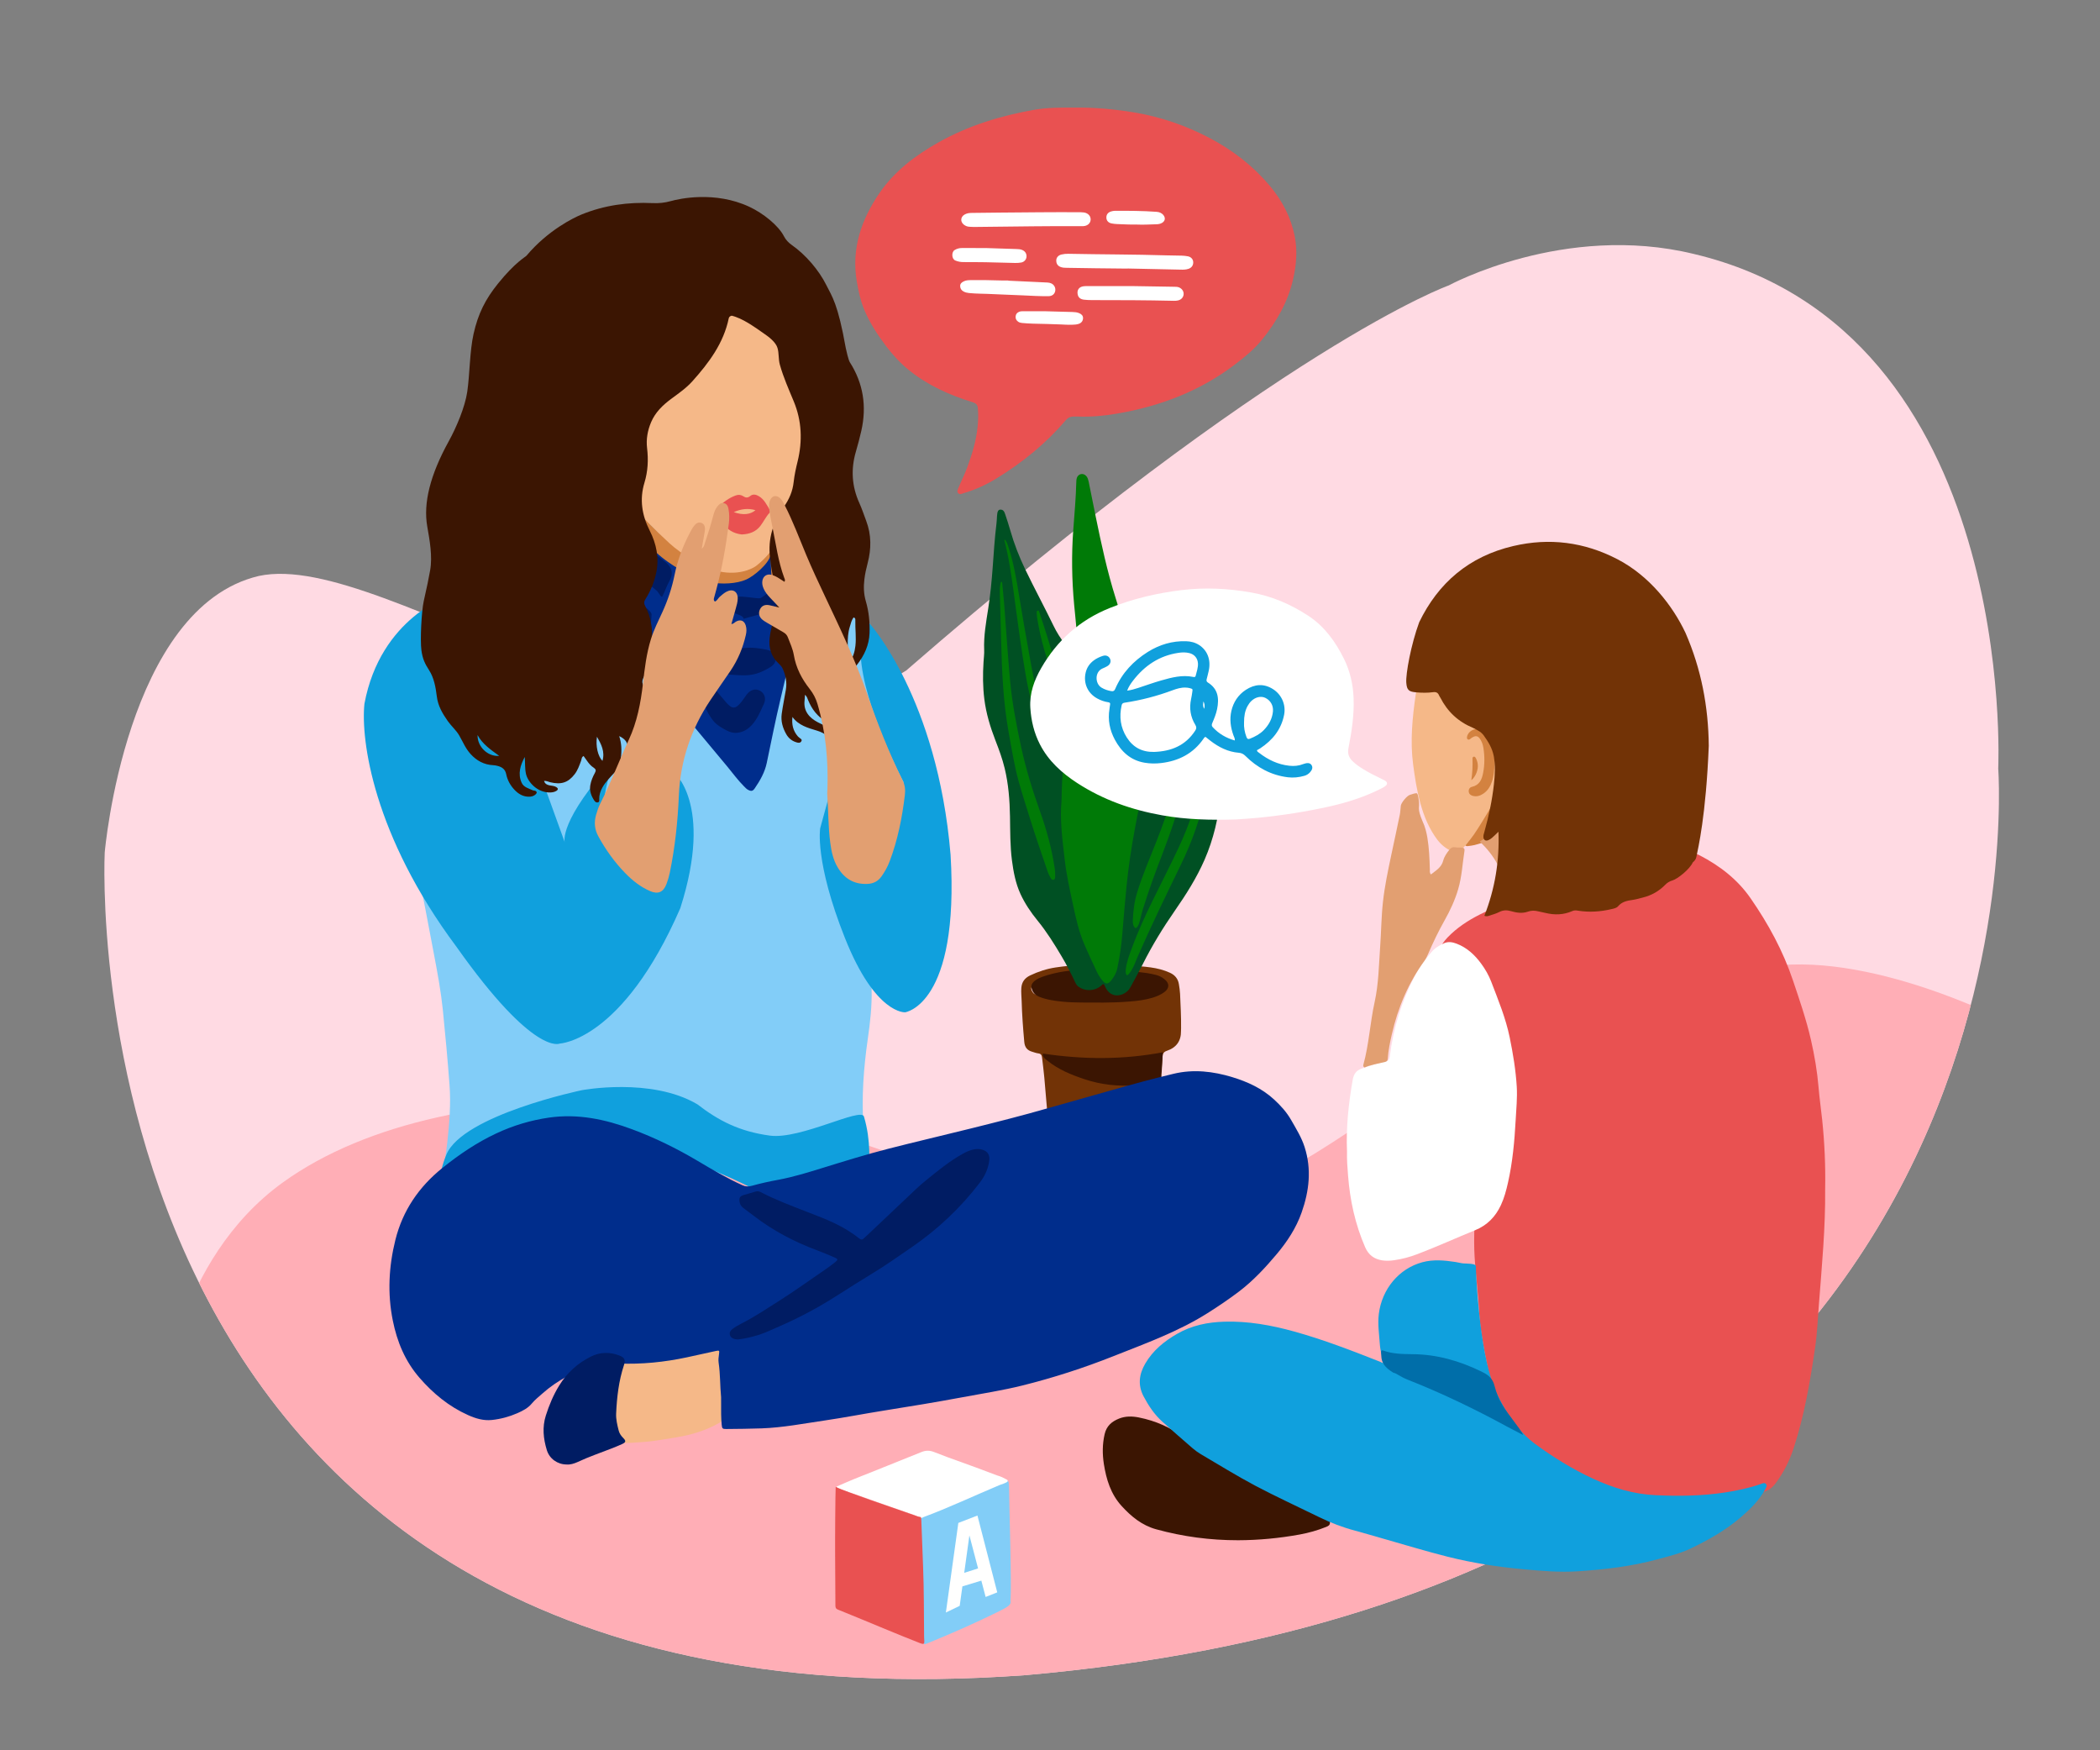 <svg xmlns="http://www.w3.org/2000/svg" xmlns:xlink="http://www.w3.org/1999/xlink" x="0px" y="0px" viewBox="0 0 600 500" style="enable-background:new 0 0 600 500;" xml:space="preserve"><rect x="0" y="0" width="600" height="500" fill="#808080" stroke="none"/><style type="text/css">	.st0{fill:#FFDAE3;}	.st1{clip-path:url(#SVGID_00000103969486290846146470000002603149967707202444_);fill:#FFAEB6;}	.st2{fill:#723306;}	.st3{fill:#3B1502;}	.st4{fill:#005023;}	.st5{fill:#007A07;}	.st6{fill:#82CDF7;}	.st7{fill:#FFFFFF;}	.st8{fill:#E95151;}	.st9{fill:#FFFFFE;}	.st10{fill:#10A0DD;}	.st11{fill:#D38240;}	.st12{fill:#82CDF8;}	.st13{fill:#F5B888;}	.st14{fill:#002D8C;}	.st15{fill:#001C63;}	.st16{fill:#E29F71;}	.st17{fill:#006EA9;}</style><g id="BACKGROUND"></g><g id="OBJECTS">	<g>		<path class="st0" d="M73.92,164.54c37-8,123,66,185,27c107-93,155-110,155-110s33-18,70-9c93,22,87,147,87,147s18,233-278,259   c-276,20-263-235-263-235S35.92,173.54,73.92,164.54z"></path>		<g>			<defs>				<path id="SVGID_1_" d="M73.92,164.54c40.99-13.48,123,66,185,27c107-93,155-110,155-110s33-18,70-9c93,22,87,147,87,147     s18,233-278,259c-276,20-263-235-263-235S32.91,173.05,73.92,164.54z"></path>			</defs>			<clipPath id="SVGID_00000098187153917236655120000007005361803179728285_">				<use xlink:href="#SVGID_1_" style="overflow:visible;"></use>			</clipPath>			<path style="clip-path:url(#SVGID_00000098187153917236655120000007005361803179728285_);fill:#FFAEB6;" d="M179.92,314.54    c76.26,2.38,103,39,156,31s79-67,176-70c31.56-0.98,69,20,69,20s-41,181-274,192c-186,6-260.51-86.48-260.51-86.48    s3.5-41,34.43-63.29C104.94,320.41,141.28,313.33,179.92,314.54z"></path>		</g>	</g>	<g>		<g>			<g>				<path class="st2" d="M316.95,275.56c3.66,0.24,7.76,0.24,11.82,0.8c1.88,0.26,3.74,0.72,5.49,1.52c1.42,0.65,2.31,1.7,2.56,3.24     c0.15,0.92,0.3,1.84,0.34,2.77c0.14,3.25,0.33,6.5,0.29,9.76c0,0.28-0.02,0.56-0.02,0.84c0.05,2.87-1.32,4.77-4.01,5.68     c-0.88,0.29-1.2,0.75-1.28,1.68c-0.29,3.66-0.46,7.33-0.52,11c-0.04,1.95-0.14,3.9-0.53,5.83c-0.1,0.5-0.27,0.98-0.43,1.47     c-0.32,0.98-1.04,1.47-2.02,1.72c-4.32,1.11-8.62,2.29-12.95,3.35c-3.4,0.83-6.67,1.99-9.93,3.24c-0.48,0.18-0.92,0.43-1.36,0.7     c-0.47,0.29-0.95,0.59-1.47,0.8c-1.31,0.53-2.05,0.16-2.36-1.23c-0.54-2.36-0.78-4.77-1.01-7.18     c-0.43-4.58-0.77-9.17-1.19-13.76c-0.17-1.9-0.43-3.79-0.64-5.68c-0.07-0.68-0.31-1.1-1.08-1.19c-0.59-0.07-1.17-0.3-1.75-0.47     c-1.4-0.4-2.11-1.26-2.25-2.79c-0.35-3.89-0.65-7.78-0.75-11.69c-0.03-1.25-0.19-2.5-0.09-3.76c0.13-1.72,1-2.83,2.51-3.56     c2.32-1.11,4.75-1.9,7.29-2.28C306.57,275.63,311.54,275.45,316.95,275.56z M311.33,285.72c4.97-0.01,9.94-0.04,14.85-0.96     c1.46-0.27,2.93-0.52,4.31-1.11c0.47-0.2,0.93-0.41,1.32-0.76c1.23-1.14,1.15-2.27-0.25-3.18c-0.63-0.41-1.34-0.63-2.05-0.84     c-1.76-0.49-3.55-0.65-5.37-0.71c-7.25-0.24-14.49-0.34-21.69,0.75c-2.5,0.38-4.9,1.02-7.06,2.42     c-0.85,0.55-1.04,1.14-0.26,2.22c0.26,0.36,0.66,0.49,1.05,0.65c1.43,0.59,2.92,0.93,4.44,1.13     C304.18,285.8,307.76,285.72,311.33,285.72z"></path>				<g>					<path class="st3" d="M315.21,286.41c-4.58-0.05-8.11,0.09-11.63-0.27c-2.27-0.23-4.52-0.53-6.65-1.39      c-0.9-0.36-1.6-0.92-1.99-1.83c-0.46-1.09-0.32-1.84,0.57-2.62c0.82-0.71,1.82-1.1,2.84-1.44c2.92-0.97,5.93-1.52,9.01-1.69      c6.84-0.38,13.65-0.13,20.44,0.82c0.87,0.12,1.73,0.34,2.59,0.55c0.87,0.21,1.64,0.66,2.34,1.21c1.46,1.16,1.43,2.56-0.08,3.68      c-1.02,0.75-2.18,1.23-3.39,1.6c-2.1,0.63-4.28,0.89-6.45,1.07C319.93,286.33,317.05,286.41,315.21,286.41z"></path>					<path class="st3" d="M297.93,300.97c11.49,1.71,22.83,1.81,34.3-0.37c-0.1,1.82-0.2,3.62-0.31,5.41      c-0.03,0.42-0.18,0.84-0.14,1.24c0.11,1.07-0.52,1.48-1.38,1.77c-1.91,0.65-3.89,0.88-5.88,1.02      c-5.01,0.35-9.94-0.16-14.7-1.76c-3.74-1.25-7.41-2.73-10.53-5.26C298.65,302.52,297.89,302.08,297.93,300.97z"></path>				</g>			</g>			<g>				<path class="st4" d="M320.4,240.64c0.33-0.69,0.69-1.37,1-2.08c1.41-3.28,2.81-6.56,4.19-9.85c2.45-5.82,4.49-11.77,6.02-17.9     c1.26-5.04,2.52-10.09,3.72-15.14c0.81-3.4,1.2-6.86,1.02-10.36c-0.01-0.18-0.02-0.35-0.01-0.53c0.01-0.27,0.01-0.58,0.25-0.72     c0.34-0.19,0.57,0.13,0.78,0.32c0.29,0.27,0.56,0.56,0.81,0.87c2.35,3.01,4.19,6.3,5.45,9.92c2.18,6.26,3.82,12.65,4.68,19.23     c0.55,4.24,0.87,8.51,0.45,12.79c-0.61,6.36-2.03,12.5-4.59,18.39c-2.27,5.21-5.29,9.95-8.51,14.59     c-3.4,4.89-6.5,9.96-9.17,15.29c-1.11,2.21-2.32,4.36-3.49,6.53c-0.52,0.97-1.31,1.65-2.33,2.06c-1.85,0.74-3.66,0.1-4.64-1.64     c-0.23-0.42-0.43-0.85-0.62-1.24c-0.41-0.11-0.53,0.18-0.72,0.35c-1.85,1.66-4.73,1.76-6.68,0.24     c-0.32-0.25-0.53-0.56-0.71-0.93c-1.22-2.59-2.5-5.15-3.97-7.61c-2.09-3.53-4.25-7-6.85-10.19c-1.93-2.36-3.64-4.88-4.92-7.66     c-1.39-3.04-2-6.29-2.43-9.57c-0.54-4.16-0.49-8.35-0.56-12.54c-0.08-4.63-0.43-9.25-1.52-13.77c-0.66-2.74-1.64-5.4-2.66-8.02     c-1.47-3.79-2.64-7.67-3.15-11.71c-0.45-3.55-0.46-7.12-0.23-10.69c0.07-1.14,0.23-2.29,0.18-3.43c-0.16-4,0.55-7.9,1.16-11.82     c0.61-3.88,0.98-7.78,1.27-11.69c0.31-4.17,0.56-8.35,1.08-12.51c0.09-0.74,0.11-1.49,0.16-2.24c0.07-1.23,0.34-1.79,0.95-1.8     c0.98-0.02,1.2,0.79,1.44,1.49c0.5,1.46,0.96,2.93,1.39,4.41c1.09,3.82,2.52,7.51,4.24,11.09c2.63,5.48,5.53,10.83,8.18,16.3     c1.74,3.6,4.33,6.63,6.84,9.7c3.36,4.12,6.28,8.51,8,13.6c0.2,0.58,0.43,1.16,0.57,1.76c0.68,2.96,1.93,5.77,2.51,8.75     c0.6,3.05,0.55,6.14,0.4,9.22c-0.25,5.47,0.13,10.93,0.55,16.38c0.06,0.77,0.13,1.54,0.2,2.31     C320.24,240.6,320.32,240.62,320.4,240.64z"></path>				<g>					<path class="st5" d="M303.29,228.81c0.1-8.35,0.9-16.18,2.31-23.96c0.81-4.46,1.41-8.97,1.74-13.5c0.16-2.2,0.32-4.39,0.37-6.6      c0.09-4.02-0.44-8-0.81-11.99c-0.66-7.08-0.78-14.16-0.26-21.26c0.34-4.66,0.77-9.31,0.88-13.98c0.01-0.35,0.04-0.72,0.16-1.04      c0.47-1.24,1.93-1.45,2.75-0.41c0.37,0.46,0.51,1.02,0.63,1.58c0.67,3.33,1.33,6.65,2.01,9.98c1.6,7.81,3.28,15.6,5.68,23.22      c2,6.34,3.93,12.71,5.81,19.09c1.67,5.67,2.88,11.44,3.24,17.37c0.2,3.35,0.07,6.7-0.27,10.03c-0.65,6.36-2,12.61-3.18,18.88      c-1.06,5.63-1.93,11.29-2.49,17c-0.43,4.43-0.82,8.86-1.17,13.29c-0.27,3.42-0.76,6.83-1.48,10.2      c-0.29,1.35-0.98,2.45-1.82,3.48c-0.85,1.03-1.49,1-2.37-0.04c-0.68-0.81-1.26-1.71-1.7-2.67c-1.23-2.63-2.47-5.26-3.6-7.93      c-1.47-3.46-2.3-7.13-3.08-10.79c-0.95-4.44-1.96-8.86-2.46-13.39C303.51,239.71,302.8,234.07,303.29,228.81z"></path>					<path class="st5" d="M286.31,166.26c0.21,2.19,0.45,4.37,0.62,6.57c0.55,7.12,1,14.24,1.64,21.35      c0.59,6.5,1.82,12.91,3.2,19.29c1.36,6.25,3.25,12.35,5.4,18.37c1.9,5.32,3.38,10.76,4.2,16.36c0.08,0.56,0.12,1.14,0.11,1.71      c-0.01,0.51,0.09,1.27-0.45,1.41c-0.65,0.16-0.85-0.62-1.14-1.09c-0.23-0.37-0.4-0.79-0.54-1.2      c-1.73-5.09-3.51-10.16-5.1-15.29c-1.08-3.49-2.22-6.97-3.19-10.49c-1.28-4.64-2.03-9.38-2.88-14.1      c-1.56-8.67-1.92-17.42-2.14-26.19c-0.11-4.58-0.26-9.16-0.38-13.75c-0.03-1,0.06-1.99,0.31-2.95      C286.11,166.24,286.21,166.25,286.31,166.26z"></path>					<path class="st5" d="M338.53,191.14c0.5,0.7,0.47,1.38,0.59,2.01c0.96,4.98,1.58,10,1.49,15.09c-0.09,5.36-1,10.6-2.2,15.8      c-1.54,6.66-3.69,13.13-6.14,19.5c-2.09,5.42-4.1,10.87-5.8,16.43c-0.27,0.88-0.47,1.79-0.7,2.68      c-0.18,0.73-0.36,1.46-0.8,2.09c-0.36,0.52-0.67,0.49-0.99-0.07c-0.29-0.52-0.33-1.09-0.32-1.67c0.09-2.69,0.42-5.35,1.21-7.94      c1.52-4.98,3.57-9.75,5.49-14.58c3.41-8.57,6.09-17.36,7.78-26.44c0.87-4.66,1.02-9.36,0.77-14.08      c-0.13-2.55-0.26-5.1-0.38-7.65C338.51,191.97,338.53,191.63,338.53,191.14z"></path>					<path class="st5" d="M321.96,278.65c-0.48-0.73-0.34-1.47-0.24-2.19c0.27-1.93,0.98-3.74,1.65-5.56      c1.75-4.81,3.89-9.44,6.15-14.03c2.39-4.86,4.86-9.69,7.17-14.59c2.98-6.32,5.2-12.91,6.48-19.79      c0.44-2.35,0.42-4.74,0.45-7.12c0.01-0.65-0.02-1.31,0.36-1.97c0.48,0.32,0.43,0.81,0.51,1.2c0.77,3.85,0.74,7.71,0.01,11.56      c-1.4,7.32-3.9,14.27-7.15,20.95c-4.23,8.67-8.43,17.35-12.31,26.19c-0.58,1.33-1.02,2.73-1.81,3.96      C322.88,277.77,322.6,278.32,321.96,278.65z"></path>					<path class="st5" d="M287.2,154.21c0.52,0.71,0.76,1.55,1.03,2.38c1.38,4.34,2.17,8.81,2.89,13.29      c0.95,5.87,1.99,11.72,3.04,17.58c0.7,3.86,1.4,7.71,2.41,11.5c1.3,4.91,3.16,9.62,4.88,14.38c0.54,1.49,1.28,2.9,1.68,4.44      c0.14,0.55,0.34,1.09,0.12,1.73c-1.05-0.28-1.54-1.13-2.03-1.94c-1-1.66-1.8-3.43-2.55-5.22c-2.69-6.36-4.51-12.96-5.66-19.77      c-1.08-6.39-1.98-12.8-2.83-19.22c-0.7-5.24-1.34-10.49-2.43-15.66c-0.24-1.15-0.53-2.29-0.8-3.43      C287.02,154.25,287.11,154.23,287.2,154.21z"></path>					<path class="st5" d="M303.15,197.08c-0.41-0.03-0.53-0.4-0.71-0.67c-0.47-0.69-0.84-1.44-1.15-2.22      c-2.27-5.74-4.02-11.63-4.97-17.74c-0.07-0.48-0.1-0.96-0.12-1.44c-0.01-0.26,0.01-0.57,0.36-0.6      c0.26-0.02,0.32,0.25,0.39,0.46c0.71,2.17,1.44,4.34,2.12,6.52c1.16,3.74,2.28,7.48,3.41,11.23c0.39,1.3,0.79,2.61,0.85,3.99      C303.32,196.77,303.34,196.95,303.15,197.08z"></path>				</g>			</g>		</g>		<g>			<g>				<g>					<path class="st6" d="M288.72,457.32c0.28,1.03-0.66,1.68-3.2,2.94c-6.96,3.44-13.21,6.17-19.96,8.95      c-2.39,0.99-1.43,0.47-1.57-2.2c-0.54-10.1-0.77-20.2-0.7-30.32c0.01-1.28-0.6-2.23-0.09-3.34c0.51-1.11,2.86-1.81,3.97-2.28      c6.13-2.6,11.66-4.8,17.86-7.24c2.91-1.14,3.24-1.73,3.27,1.34C288.36,431.2,289.07,452.2,288.72,457.32z"></path>					<path class="st7" d="M287.73,422.71c0.25,0.13,0.27,0.49,0.02,0.64c-0.7,0.42-1.42,0.61-2.1,0.86      c-6.82,2.86-15.14,6.73-21.62,9.11c-2.11,0.99-0.52,0.26-2.76-0.52c-5.66-1.98-11.33-3.94-16.97-5.96      c-1.49-0.53-2.99-1.01-4.48-1.53c-0.29-0.1-0.62-0.16-0.83-0.63c1.75-0.75,3.47-1.53,5.23-2.24      c6.32-2.54,12.67-5.04,18.98-7.61c1.3-0.53,2.4-0.54,3.73-0.01c5.93,2.34,7.94,2.84,17.93,6.65      C286.2,421.86,286.55,422.11,287.73,422.71z"></path>					<path class="st8" d="M238.77,424.77c2.96,1.42,15.92,5.81,23.18,8.34c1.3,0.45,1.23-0.15,1.29,1.31      c0.18,4.37,0.33,8.74,0.5,13.11c0.27,6.69,0.22,13.38,0.29,20.08c0.02,1.65,0.43,2.4-1.17,1.78c-3.05-1.17-6.95-2.8-9.97-4.03      c-4.29-1.75-8.55-3.58-12.85-5.29c-0.96-0.38-1.34-0.46-1.35-1.42c-0.02-4.58-0.03-9.61-0.08-14.2      C238.57,439.66,238.67,426.51,238.77,424.77z"></path>				</g>				<path class="st9" d="M284.93,454.89l-5.66-21.95l-5.46,2.11l-3.56,25.59l3.95-1.9l0.77-5.56l5.4-1.64l0.01-0.01l1.23,4.67     L284.93,454.89z M275.49,449.31l1.48-10.7l2.48,9.44L275.49,449.31z"></path>			</g>			<g>				<g>					<path class="st8" d="M308.04,30.74c4.25-0.05,10.24,0.4,16.15,1.4c7.52,1.28,14.53,3.7,21.12,7.13      c6.87,3.58,12.69,8.12,17.42,13.73c3.66,4.33,6.11,9.11,7.18,14.45c0.84,4.17,0.47,8.26-0.46,12.36      c-1.45,6.36-4.65,12.03-8.92,17.29c-2.2,2.71-4.98,4.97-7.84,7.14c-9.69,7.34-20.98,11.78-33.49,13.91      c-3.67,0.63-7.39,0.98-11.15,0.85c-0.34-0.01-0.69,0.01-1.03-0.01c-1.06-0.05-1.82,0.26-2.5,1.05      c-5.57,6.52-12.27,12.04-19.91,16.7c-2.87,1.75-5.95,3.17-9.27,4.14c-0.49,0.14-1.06,0.51-1.55,0.03      c-0.42-0.42-0.21-0.93-0.02-1.39c0.83-2.01,1.83-3.96,2.58-5.99c1.39-3.79,2.57-7.61,2.96-11.59c0.18-1.79,0.25-3.58,0.07-5.38      c-0.08-0.85-0.43-1.33-1.5-1.66c-6.69-2.05-12.88-4.89-18.13-9.12c-2.5-2.01-4.61-4.32-6.49-6.78      c-2.46-3.24-4.67-6.61-6.23-10.28c-1.17-2.75-1.79-5.61-2.26-8.49c-1.48-9.06,1.18-17.29,6.51-25.08      c4.22-6.16,10.16-10.72,16.95-14.53c8.39-4.7,17.64-7.57,27.37-9.27C299.12,30.75,302.69,30.69,308.04,30.74z"></path>					<g>						<path class="st7" d="M321.23,76.72c-5.46-0.02-10.92-0.14-16.38-0.21c-0.57-0.01-1.15-0.01-1.7-0.2       c-0.92-0.3-1.38-0.97-1.36-1.94c0.02-0.79,0.58-1.45,1.47-1.66c0.64-0.15,1.3-0.23,1.97-0.21c9.38,0.19,18.76,0.16,28.14,0.45       c1.42,0.04,2.84,0.04,4.25,0.08c0.6,0.02,1.21,0.07,1.79,0.19c0.92,0.19,1.46,0.83,1.51,1.64c0.05,0.91-0.45,1.64-1.36,1.94       c-0.7,0.23-1.42,0.25-2.15,0.23c-4.98-0.11-9.95-0.21-14.93-0.32C322.08,76.71,321.65,76.72,321.23,76.72z"></path>						<path class="st7" d="M295.17,64.65c-6.69,0.07-11.54,0.13-16.39,0.18c-0.6,0.01-1.21-0.01-1.81-0.05       c-0.62-0.03-1.17-0.26-1.64-0.65c-0.99-0.83-0.89-2.14,0.21-2.81c0.63-0.39,1.34-0.49,2.08-0.5c2.68-0.02,5.36-0.06,8.05-0.09       c7.51-0.06,15.01-0.15,22.52-0.11c0.51,0,1.03,0.01,1.53,0.08c1.19,0.18,1.96,1.05,1.89,2.09c-0.08,1.02-0.89,1.74-2.08,1.81       c-0.33,0.02-0.66,0.01-0.99,0.01C303.46,64.6,298.4,64.6,295.17,64.65z"></path>						<path class="st7" d="M323.18,81.72c3.97,0.06,8.19,0.13,12.41,0.2c0.42,0.01,0.84,0.01,1.25,0.17       c0.86,0.33,1.41,1.14,1.34,1.98c-0.07,0.88-0.69,1.56-1.62,1.76c-0.39,0.09-0.77,0.11-1.17,0.1       c-7.78-0.18-15.56-0.2-23.34-0.2c-0.78,0-1.57-0.03-2.35-0.12c-1.04-0.13-1.6-0.63-1.78-1.47c-0.28-1.28,0.37-2.21,1.71-2.37       c0.42-0.05,0.84-0.04,1.26-0.04C314.91,81.72,318.92,81.72,323.18,81.72z"></path>						<path class="st7" d="M288.07,80.18c3.73,0.18,7.47,0.36,11.2,0.53c0.37,0.02,0.72,0.09,1.05,0.23       c0.89,0.38,1.36,1.31,1.16,2.24c-0.19,0.87-0.89,1.42-1.89,1.43c-2.44,0.03-4.88-0.11-7.32-0.23       c-2.86-0.15-5.72-0.2-8.58-0.36c-2.29-0.13-4.58-0.08-6.86-0.31c-0.55-0.06-1.06-0.18-1.55-0.45       c-0.64-0.35-0.95-0.88-0.95-1.58c0-0.69,0.49-1.04,1.04-1.31c0.63-0.31,1.33-0.34,2.03-0.35c2.86-0.02,5.73-0.01,8.59,0.1       c0.69,0.03,1.39,0,2.08,0C288.07,80.14,288.07,80.16,288.07,80.18z"></path>						<path class="st7" d="M281.69,70.86c3.52,0.11,6.11,0.19,8.7,0.28c0.57,0.02,1.14,0.04,1.68,0.27       c0.85,0.37,1.28,1.06,1.22,1.95c-0.05,0.71-0.59,1.47-1.51,1.63c-0.57,0.1-1.13,0.14-1.7,0.13c-2.8-0.07-5.6-0.16-8.4-0.21       c-2.14-0.04-4.28-0.03-6.42-0.04c-0.79,0-1.54-0.14-2.28-0.44c-1.14-0.45-1.13-2.44-0.26-2.98c0.66-0.41,1.35-0.6,2.13-0.6       C277.44,70.87,280.03,70.86,281.69,70.86z"></path>						<path class="st7" d="M298.53,88.91c3.24,0.09,5.59,0.15,7.93,0.22c0.63,0.02,1.27,0.07,1.85,0.32       c0.64,0.27,1.14,0.67,1.13,1.43c-0.01,0.77-0.45,1.38-1.24,1.64c-0.63,0.21-1.3,0.23-1.96,0.25       c-1.08,0.04-2.17-0.05-3.25-0.09c-2.59-0.1-5.18-0.17-7.77-0.22c-1.09-0.02-2.16-0.1-3.24-0.2c-0.4-0.04-0.77-0.14-1.09-0.37       c-0.56-0.4-0.8-0.94-0.7-1.6c0.09-0.64,0.48-1.04,1.11-1.26c0.35-0.12,0.71-0.12,1.07-0.12       C294.72,88.91,297.07,88.91,298.53,88.91z"></path>						<path class="st7" d="M324.89,64.15c-2,0.03-3.83-0.07-5.66-0.14c-0.54-0.02-1.08-0.07-1.61-0.18       c-0.94-0.18-1.47-0.78-1.51-1.6c-0.04-0.9,0.42-1.55,1.36-1.83c0.34-0.1,0.71-0.18,1.06-0.18c3.97-0.01,7.95,0,11.92,0.29       c0.82,0.06,1.52,0.35,2.01,1.01c0.59,0.79,0.41,1.66-0.47,2.16c-0.45,0.26-0.95,0.36-1.47,0.38       C328.59,64.11,326.66,64.24,324.89,64.15z"></path>					</g>				</g>				<g>					<path class="st7" d="M353.14,234.09c-7.24,0.22-14.14,0.05-20.99-1.16c-8.74-1.55-16.96-4.41-24.43-9.28      c-4.37-2.85-8.17-6.28-10.6-11.01c-1.68-3.27-2.51-6.78-2.74-10.43c-0.26-4.14,1.1-7.88,3.12-11.39      c4.55-7.91,11.01-13.68,19.52-17.11c6.63-2.67,13.52-4.28,20.61-5.14c6.64-0.81,13.22-0.48,19.82,0.68      c5.98,1.05,11.37,3.39,16.38,6.68c4.63,3.04,7.76,7.42,10.18,12.31c1.72,3.49,2.57,7.21,2.73,11.13      c0.2,4.87-0.54,9.63-1.47,14.37c-0.29,1.48,0.1,2.65,1.13,3.66c0.97,0.95,2.08,1.71,3.23,2.41c1.67,1.02,3.42,1.87,5.17,2.73      c0.33,0.16,0.68,0.3,0.99,0.51c0.64,0.44,0.69,0.98,0.06,1.47c-0.47,0.37-1.02,0.65-1.56,0.91c-4.51,2.24-9.27,3.78-14.18,4.89      c-6.8,1.53-13.68,2.61-20.61,3.29C357.27,233.84,355.05,233.95,353.14,234.09z"></path>					<g>						<path class="st10" d="M352.8,211.53c0.07-0.62-0.24-1.03-0.39-1.47c-0.81-2.27-1.14-4.59-0.59-6.97       c0.59-2.53,1.94-4.58,4.11-6.01c2.54-1.66,5.17-1.89,7.81-0.2c2.43,1.55,3.71,4.42,3.15,7.31c-0.82,4.22-3.32,7.27-6.83,9.59       c-0.3,0.2-0.63,0.36-0.94,0.54c0.04,0.42,0.37,0.54,0.61,0.73c2.56,2,5.4,3.35,8.65,3.7c1.36,0.15,2.69,0.03,3.97-0.48       c0.11-0.05,0.23-0.07,0.35-0.11c1.02-0.33,1.68-0.18,2.06,0.46c0.35,0.6,0.2,1.25-0.46,1.99c-0.45,0.5-0.99,0.84-1.64,1.02       c-1.55,0.44-3.12,0.6-4.72,0.41c-4.76-0.59-8.75-2.75-12.11-6.1c-0.56-0.56-1.11-0.83-1.9-0.9c-3.07-0.25-5.7-1.58-8.1-3.43       c-0.48-0.37-0.95-0.76-1.4-1.11c-0.33,0.1-0.43,0.33-0.57,0.53c-2.93,4.24-7.09,6.36-12.11,6.95       c-1.59,0.19-3.17,0.17-4.75-0.1c-3.99-0.69-6.62-3.13-8.47-6.57c-1.47-2.74-2.05-5.65-1.54-8.75c0.07-0.4,0.07-0.82,0.17-1.21       c0.12-0.48-0.06-0.67-0.52-0.74c-1.1-0.16-2.14-0.53-3.11-1.06c-2.78-1.5-4.06-4.39-3.33-7.45c0.35-1.45,1.16-2.6,2.35-3.47       c0.76-0.56,1.62-0.96,2.51-1.25c0.93-0.31,1.71,0.02,2.08,0.79c0.38,0.8,0.08,1.65-0.81,2.16c-0.42,0.24-0.87,0.44-1.32,0.63       c-2.29,0.99-2.15,4.34-0.32,5.46c0.89,0.54,1.84,0.85,2.85,1.02c0.6,0.1,0.87-0.12,1.1-0.66c1.95-4.54,5.2-7.97,9.33-10.56       c3.32-2.07,6.96-3.17,10.92-3.04c1.33,0.04,2.58,0.35,3.71,1.08c2.38,1.53,3.41,4.23,2.77,7.28c-0.18,0.84-0.4,1.66-0.61,2.49       c-0.1,0.39-0.05,0.7,0.34,0.94c2.95,1.82,3.26,4.55,2.64,7.61c-0.28,1.37-0.81,2.65-1.35,3.92c-0.19,0.45-0.28,0.81,0.09,1.22       C348.2,209.58,350.29,210.82,352.8,211.53z M329.74,214.8c4.87-0.16,8.97-1.81,11.74-6.07c0.39-0.59,0.42-1.02,0.05-1.64       c-1.4-2.29-1.79-4.77-1.22-7.4c0.15-0.68,0.25-1.36,0.35-2.04c0.13-0.84,0.11-0.83-0.72-1.07c-0.4-0.12-0.8-0.14-1.21-0.16       c-1.29-0.05-2.5,0.32-3.69,0.76c-4.44,1.65-9,2.85-13.69,3.55c-0.52,0.08-0.78,0.25-0.89,0.78c-0.71,3.25-0.34,6.28,1.47,9.15       C323.77,213.55,326.36,214.87,329.74,214.8z M322.04,197.3c1.22-0.17,2.19-0.46,3.16-0.78c2.21-0.72,4.39-1.52,6.62-2.15       c2.98-0.85,5.98-1.64,9.13-0.99c0.3,0.06,0.58,0.06,0.67-0.32c0.28-1.18,0.73-2.34,0.65-3.59c-0.09-1.43-1-2.53-2.4-2.89       c-1.04-0.27-2.1-0.25-3.15-0.09c-5.46,0.8-9.68,3.64-12.99,7.94C323.08,195.27,322.49,196.13,322.04,197.3z M355.44,206.35       c-0.08,1.4,0.17,2.83,0.7,4.22c0.21,0.55,0.5,0.65,1.02,0.44c1.44-0.59,2.82-1.31,3.91-2.43c1.45-1.49,2.44-3.25,2.63-5.37       c0.15-1.69-0.71-3.16-2.22-3.87c-1.2-0.56-2.74-0.22-3.92,0.88c-0.45,0.42-0.8,0.92-1.1,1.45       C355.67,203.1,355.44,204.66,355.44,206.35z M343.83,200.38c-0.08,0.66-0.22,1.32,0.22,2.11       C344.29,201.61,344.17,200.98,343.83,200.38z"></path>					</g>				</g>			</g>		</g>		<g>			<g>				<g>					<path class="st11" d="M222.58,181.22c-2,2.17-8.5,4.33-9.67,4.17c-26.29,0.58-36.54-7.17-38-15.46      c-1.54-8.79,0.39-33.05,0.5-32.62c0.33,1.33,3.1,3.29,7,8.88c20.38,24.12,36.67,11.71,36.83,11.54      c0.36-0.37,2.67-5.17,3.83-8.17C223.62,149.77,223.39,180.17,222.58,181.22z"></path>				</g>				<g>					<path class="st12" d="M249.07,281.77c-0.02,0.48-0.05,0.72-0.04,0.95c0.12,4.7-0.41,9.35-1.08,13.99      c-1.2,8.33-1.82,16.69-1.25,25.1c0.13,1.86,0.46,3.68,0.95,5.47c0.29,1.05,0.17,1.36-0.82,1.66      c-7.89,2.39-15.58,5.38-23.54,7.54c-5.48,1.49-10.89,1.26-16.25-0.69c-3.53-1.29-7.04-2.62-10.5-4.07      c-7.44-3.12-14.98-5.92-23.09-6.74c-4.83-0.49-9.62-0.45-14.36,0.93c-7.53,2.18-14.51,5.44-20.75,10.21      c-3.5,2.68-6.38,5.88-8.48,9.77c-0.29,0.54-0.49,1.32-1.27,1.23c-0.84-0.09-0.97-0.92-1.1-1.56      c-0.65-3.31-1.07-6.64-0.84-10.03c0.2-3.07,0.81-6.09,1.14-9.14c0.59-5.48,1.06-10.96,0.64-16.5      c-0.54-7.16-1.18-14.3-1.91-21.43c-0.53-5.15-1.47-10.24-2.43-15.32c-0.82-4.32-1.62-8.63-2.46-12.94      c-1.04-5.36-2.06-10.73-3.18-16.08c-0.61-2.91-1.83-5.66-2.64-8.52c-1.79-6.35-3.4-12.75-4.03-19.32      c-0.68-7.12,0.25-14.12,2.37-20.96c1.15-3.7,2.6-7.25,4.85-10.44c1.9-2.7,4.27-4.94,6.7-7.13c2.59-2.32,5.41-4.31,8.41-6.08      c1.6-0.94,3.13-1.98,4.73-2.92c0.44-0.26,0.57-0.6,0.68-1.04c0.37-1.57,0.9-3.09,1.48-4.59c0.3-0.77,0.7-1.5,1.04-2.26      c0.31-0.71,0.77-0.87,1.52-0.62c1.81,0.59,3.64,1.1,5.46,1.66c4.06,1.25,8.2,2.2,12.29,3.31c6.07,1.66,12.22,2.99,18.36,4.39      c0.38,0.09,0.77,0.21,1.15,0.2c1.72-0.04,2.8,0.87,3.88,2.13c2.92,3.38,6.28,6.32,10.3,8.31c4.68,2.32,9.67,3.33,14.91,2.74      c1.51-0.17,2.95-0.63,4.4-1.07c0.53-0.16,0.95-0.5,1.29-0.93c0.52-0.64,1.07-1.28,1.51-1.97c2.98-4.64,5.16-9.61,6.23-15.05      c0.25-1.29,0.56-2.58,0.96-3.82c0.42-1.3,1.42-2.19,2.53-2.94c0.48-0.32,1.03-0.25,1.56-0.16c1.37,0.23,2.61,0.78,3.76,1.56      c2.06,1.42,3.87,3.12,5.62,4.9c2.78,2.83,5.22,5.94,7.3,9.32c2.38,3.86,4.97,7.59,7.19,11.56c4.65,8.28,8.2,17.04,11.42,25.95      c2.59,7.15,4.07,14.55,5.2,22.04c0.95,6.28,1.77,12.57,1.7,18.93c-0.09,8.34-1.12,16.55-3.72,24.51      c-1.04,3.17-2.33,6.22-4.55,8.78c-0.32,0.37-0.62,0.76-0.97,1.09c-2.14,2-4.61,2.24-7.1,0.69c-1.04-0.65-1.96-1.45-2.8-2.34      C250.73,283.3,249.97,282.63,249.07,281.77z"></path>					<path class="st10" d="M128.57,170.07c0,0-19.85,6.24-24.45,31c-1.06,10.26,2.48,37.49,26.34,69.45      c22.17,31.36,29.48,27.59,29.48,27.59s17.92-0.71,34.43-38.67c9.67-30.18-2.12-39.14-2.12-39.14s-0.47,28.53-6.84,25      c-13.44-3.07-15.86-13.47-9.49-28.74c-16.5,18-14.57,24.03-14.57,24.03l-7.07-19.57L128.57,170.07z"></path>					<path class="st10" d="M127.54,329.83c4.72-11.32,38.67-18.39,38.67-18.39s19.81-3.77,33.01,4.01      c6.13,4.72,12.03,7.78,20.75,8.96c8.72,1.18,26.17-8.25,26.88-5.42c2.12,7.07,1.41,13.68,1.41,13.68l-30.42,8.25      c0,0-34.77-18.55-54.57-16.19c-26.03,3.1-35.74,24.44-35.74,24.44S122.82,341.15,127.54,329.83z"></path>					<path class="st10" d="M237.64,224.57l-3.3,12.03c0,0-1.65,9.43,7.07,31.36s17.21,21.22,17.21,21.22s15.56-2.12,12.97-45.04      c-3.77-44.8-23.19-66.09-23.19-66.09s-2.69,5.24-2.5,9c0.75,14.75,12.25,36.34,12.25,36.34s-0.71,23.58-9.9,24.52      c-9.2,0.94-10.14-12.26-10.14-12.26L237.64,224.57z"></path>					<g>						<path class="st13" d="M206.53,163.43c5.96,0.88,9.38-1.68,9.38-1.68s6.94-4.88,8.12-12.69c3.42-10.75,5.19-16.12,5.87-33       c0.53-13.09-3.92-26.5-3.92-26.5s-3.75-13.75-21.75-13.75c-20.5,2.5-26,15.5-26.75,17.25c-2.25,3.25-3.08,19.33-3.08,19.33       l1.12,26.42c0,0,7,8.38,15.75,16.38C194.53,158.18,201.33,162.66,206.53,163.43z"></path>					</g>					<g>						<path class="st14" d="M220.16,158.55c0.26,8.11,0.66,18.54,4.7,25.57c0.37,0.64,0.79,1.29,1.44,1.65       c0.17,0.09,0.36,0.17,0.47,0.33c0.06,0.08-1.63,4.49-1.75,4.99c-0.68,2.93-1.37,5.86-2.06,8.78c-1.43,6-2.62,12.05-3.89,18.09       c-0.57,2.7-1.91,5.03-3.44,7.26c-0.54,0.79-0.98,0.87-1.82,0.45c-0.51-0.25-0.87-0.67-1.26-1.06       c-1.76-1.76-3.21-3.78-4.79-5.68c-6.81-8.16-13.61-16.33-20.42-24.5c-3.52-4.22-6.22-8.93-8.45-13.94       c-1.73-3.89-2.19-4.08-3-8.27c-0.34-1.79,0.5-14.33,0.36-22.92c-0.01-0.47,0.02-1.08,0.68-1.18c0.55-0.08,1.96-0.65,2.21-0.32       c3.62,4.94,6.74,9.27,11.75,12.75c3.68,2.56,7.84,4.93,12.21,5.8c3.03,0.61,7.35,0.44,10.12-0.8       C215.41,164.58,219.66,161.05,220.16,158.55z"></path>						<g>							<path class="st15" d="M176.16,152.86c0.32-0.6-0.17-6.39,0.25-5.88c0.07,0.08,1.01,1.37,1.05,1.47        c1.66,2.3,2.7,3.46,4.84,5.5c2.43,2.32,5.01,4.49,7.7,6.51c2.01,1.51,2.49,3.46,1.24,5.58c-0.73,1.23-1.32,3.07-2,4.33        c-0.31,0.58-1.1-1.25-1.63-1.65c-1.85-1.41-3.51-3.03-5.07-4.74c-2.42-2.65-3.22-3.35-5.3-6.28        C176.49,156.67,176.22,156.55,176.16,152.86z"></path>							<path class="st15" d="M210.1,209.36c-0.76-0.01-1.55-0.22-2.3-0.6c-1.54-0.78-3.11-1.67-4.12-2.99        c-1.86-2.43-3.03-5.24-3.09-8.38c-0.02-1.02,0.81-1.56,1.81-1.33c0.94,0.22,1.74,0.68,2.37,1.41        c0.86,1.01,1.71,2.02,2.57,3.03c1.83,2.17,2.77,2.17,4.52-0.03c0.51-0.65,0.96-1.34,1.45-2.01c1.05-1.44,2.55-1.87,3.88-1.11        c1.26,0.72,1.77,2.23,1.05,3.76c-1.1,2.33-2.03,4.78-4.02,6.59C213.06,208.73,211.75,209.33,210.1,209.36z"></path>							<path class="st15" d="M211.82,192.91c-2.1-0.09-4.2-0.19-6.25-0.61c-1.68-0.34-1.93-1.08-0.89-2.39        c1.17-1.47,2.38-2.9,3.55-4.37c0.66-0.83,1.39-1.19,2.44-0.67c0.65,0.32,1.4,0.31,2.12,0.24c2.12-0.23,4.18,0.07,6.25,0.49        c1.21,0.25,2.27,0.7,2.55,2.03c0.29,1.39-0.5,2.36-1.6,3.01C217.24,192.28,215.14,193.03,211.82,192.91z"></path>							<path class="st15" d="M223.21,173.15c-3.03,1.75-7.47,2.64-10.78,3.63c0.1-1.19-3.59-1.52-3.23-2.28        c0.32-0.68,0.82-3.68,1.67-4c0.85-0.32,5.25,0.5,6.18,0.42c0.76-0.07,2.61-1.98,3.38-2c0.36-0.01,0.7,2.33,0.95,2.57        C221.88,171.98,222.42,172.45,223.21,173.15z"></path>							<path class="st15" d="M186.13,176.18c-0.07,0.99-0.14,1.97-0.22,2.96c-0.03,0.35-0.18,0.64-0.54,0.74        c-0.36,0.1-0.66-0.03-0.86-0.33c-0.96-1.47-2.21-2.76-2.93-4.39c-0.32-0.71-0.55-1.45-0.39-2.24c0.16-0.8,0.8-1.18,1.46-0.75        c1.2,0.77,2.34,1.65,3.28,2.75C186.24,175.3,186.16,175.75,186.13,176.18z"></path>						</g>					</g>					<g>						<path class="st13" d="M183.13,411.97c-2.93,0.24-4.9,0.36-6.89,0.14c-0.15-0.02-0.3-0.02-0.44-0.03       c-3.07-0.22-3.87-1.98-3.4-4.52c0.59-3.11,1.18-6.23,1.74-9.35c0.42-2.39,0.58-4.81,0.66-7.23c0.05-1.63,0.16-1.85,1.75-2.25       c0.86-0.22,1.74-0.39,2.63-0.48c6.51-0.64,12.94-1.88,19.4-2.9c3.92-0.62,7.84-1.13,11.79-1.54c1.35-0.14,1.73,0.15,1.93,1.61       c0.42,3.12,0.41,6.23-0.38,9.3c-0.65,2.53-0.98,5.16-2.32,7.49c-1.01,1.75-2.29,3.23-4.05,4.24       c-3.79,2.17-7.9,3.42-12.17,4.13C189.67,411.2,185.95,411.85,183.13,411.97z"></path>						<g>							<path class="st14" d="M206.03,399.17c-0.32-3.31-0.22-6.63-0.71-9.92c-0.12-0.79,0-1.6,0.11-2.39        c0.16-1.09,0.1-1.14-0.94-0.92c-2.77,0.6-5.53,1.23-8.3,1.82c-6.4,1.36-12.87,2.02-19.42,1.75        c-2.32-0.09-4.57,0.19-6.82,0.73c-5.67,1.39-10.67,4.02-15.03,7.89c-1.03,0.92-2.11,1.76-3.01,2.85        c-1.06,1.28-2.58,2.06-4.11,2.73c-2.31,1.01-4.74,1.66-7.25,1.93c-2.42,0.26-4.67-0.43-6.83-1.4        c-5.46-2.45-9.95-6.15-13.86-10.65c-4.12-4.75-6.41-10.29-7.63-16.36c-1.56-7.74-1.15-15.44,0.74-23.04        c2.09-8.37,6.71-15.14,13.44-20.55c4.77-3.84,9.8-7.24,15.34-9.84c4.81-2.26,9.84-3.78,15.13-4.54        c8.24-1.18,16.05,0.49,23.7,3.33c6.53,2.42,12.75,5.48,18.74,9.03c4.18,2.48,8.36,4.96,12.8,6.96        c0.93,0.42,1.74,0.43,2.74,0.15c2.47-0.69,4.98-1.24,7.5-1.7c4.27-0.79,8.4-2.08,12.53-3.35c6.23-1.92,12.45-3.86,18.76-5.48        c7.92-2.03,15.88-3.87,23.81-5.85c7.36-1.83,14.72-3.69,22.01-5.79c6.16-1.77,12.34-3.47,18.51-5.23        c5.75-1.64,11.52-3.21,17.34-4.59c5.71-1.36,11.26-0.7,16.75,0.96c4.38,1.33,8.5,3.22,11.92,6.36        c1.9,1.74,3.62,3.63,4.91,5.89c1.43,2.5,2.96,4.95,3.85,7.73c2.03,6.35,1.31,12.54-0.86,18.7c-1.57,4.46-4.13,8.33-7.13,11.9        c-3.27,3.89-6.73,7.61-10.8,10.7c-2.9,2.19-5.9,4.22-8.98,6.16c-8.38,5.28-17.63,8.61-26.77,12.24        c-8.51,3.38-17.19,6.19-26.05,8.4c-5.7,1.42-11.52,2.31-17.29,3.39c-7.4,1.38-14.83,2.6-22.27,3.78        c-5.69,0.9-11.36,2.02-17.06,2.85c-5.97,0.87-11.91,2.03-17.96,2.24c-3.36,0.12-6.73,0.15-10.1,0.18        c-1.04,0.01-1.18-0.14-1.28-1.2c-0.1-1.01-0.14-2.03-0.16-3.04C206.02,402.37,206.03,400.77,206.03,399.17z"></path>							<path class="st15" d="M210.88,382.63c-0.31-0.03-0.61-0.02-0.89-0.09c-0.69-0.17-1.3-0.49-1.46-1.26        c-0.15-0.71,0.21-1.21,0.75-1.63c0.78-0.6,1.63-1.08,2.5-1.52c3.75-1.9,7.23-4.24,10.77-6.48c4.53-2.87,8.88-6.02,13.31-9.04        c0.97-0.66,1.9-1.37,2.82-2.1c0.79-0.62,0.76-0.86-0.19-1.27c-1.7-0.73-3.41-1.45-5.14-2.1c-6.43-2.41-12.46-5.56-17.91-9.76        c-1-0.77-2.03-1.52-3.04-2.28c-0.61-0.46-1.01-1.04-1.1-1.82c-0.13-1.18,0.09-1.56,1.25-1.92c1.07-0.33,2.16-0.59,3.23-0.94        c0.55-0.18,1.03-0.15,1.54,0.12c4.33,2.26,8.91,3.95,13.45,5.73c2.54,0.99,5.1,1.94,7.57,3.12c2.52,1.2,4.91,2.61,7.08,4.35        c0.51,0.41,0.91,0.5,1.39,0.02c0.49-0.48,1-0.93,1.5-1.39c4.5-4.26,8.99-8.52,13.49-12.77c0.89-0.84,1.81-1.64,2.76-2.4        c3.41-2.76,6.79-5.56,10.66-7.68c0.99-0.54,2.01-0.99,3.13-1.19c0.83-0.14,1.66-0.14,2.46,0.14c1.44,0.5,2.01,1.52,1.84,2.98        c-0.28,2.39-1.23,4.45-2.69,6.37c-5.49,7.2-11.99,13.32-19.44,18.45c-3.94,2.71-7.84,5.47-11.94,7.92        c-5.27,3.16-10.32,6.67-15.69,9.66c-3.37,1.87-6.82,3.59-10.36,5.11c-1.88,0.81-3.72,1.72-5.67,2.35        C214.89,381.92,212.91,382.41,210.88,382.63z"></path>							<path class="st15" d="M161.91,418.36c-2.62-0.01-4.91-1.63-5.67-4.1c-1-3.26-1.35-6.57-0.28-9.91        c0.95-2.98,2.15-5.85,3.79-8.52c2.22-3.62,5.25-6.38,9.04-8.28c2.67-1.34,5.44-1.38,8.21-0.31c1.46,0.57,1.76,1.26,1.27,2.74        c-1.48,4.48-2.02,9.11-2.23,13.8c-0.08,1.67,0.32,3.29,0.73,4.9c0.21,0.82,0.68,1.48,1.28,2.09c0.88,0.88,0.8,1.25-0.37,1.78        c-1.02,0.46-2.06,0.89-3.1,1.29c-3.17,1.24-6.4,2.33-9.49,3.79C164.04,418.11,162.91,418.45,161.91,418.36z"></path>						</g>					</g>					<path class="st3" d="M166.74,215.97c-0.62,0.32-0.54,0.9-0.71,1.35c-0.5,1.33-0.95,2.68-1.83,3.83c-1.87,2.43-3.87,3.07-7,2.31      c-0.54-0.13-1.05-0.43-1.76-0.38c0.25,0.83,0.82,1.12,1.56,1.27c0.65,0.13,1.35,0.13,1.95,0.5c0.54,0.33,0.57,0.71,0.06,1.05      c-0.53,0.34-1.14,0.46-1.78,0.48c-3.75,0.11-6.45-3.05-6.95-5.31c-0.35-1.59-0.22-3.21-0.35-4.83      c-1.24,2.34-2.05,4.76-0.89,7.36c0.58,1.31,2.04,1.63,3.25,2.19c0.18,0.08,0.42,0.03,0.61,0.11c0.53,0.21,0.56,0.59,0.21,0.95      c-0.62,0.62-1.43,0.8-2.29,0.74c-1.55-0.1-2.75-0.85-3.78-1.92c-1.23-1.29-2.07-2.81-2.41-4.51c-0.28-1.41-1.19-2.04-2.48-2.37      c-0.4-0.1-0.81-0.18-1.23-0.2c-2.66-0.12-4.76-1.31-6.48-3.2c-1.47-1.63-2.17-3.45-3.24-5.3c-0.87-1.51-2.25-2.66-3.27-4.11      c-1.57-2.23-2.81-4.38-3.13-7.06c-0.3-2.49-0.8-5.3-2.19-7.44c-1.24-1.91-1.89-3.35-2.21-5.72      c-0.39-2.92,0.02-11.12,0.67-14.05c1-4.52,1.33-5.98,1.83-8.82c0.7-3.97-0.14-8.55-0.83-12.5c-1.17-6.67,0.82-14.7,6.17-24.39      c2.16-3.92,4.62-9.72,5.26-14.09c0.73-5.04,0.69-11.58,1.81-16.57c1.28-5.67,3.32-9.83,7.04-14.41      c4.89-6.04,7.76-7.52,8.06-7.87c6.17-7.33,13.56-10.89,15.74-11.78c6.51-2.66,13.3-3.59,20.31-3.26      c1.79,0.08,3.49-0.09,5.22-0.58c2.44-0.69,12.6-2.93,22.39,1.62c3.97,1.85,8.33,5.33,9.94,8.48c0.52,1.01,1.29,1.8,2.24,2.47      c3.91,2.74,7.68,7.11,9.82,11.39c1.67,3.33,3.33,5.35,5.58,18.04c0.12,0.65,0.78,3.45,1.14,4.01c3.9,6.1,4.87,12.67,3.3,19.62      c-0.46,2.02-0.99,4.02-1.57,6.01c-1.45,5-1.15,9.87,1.01,14.63c0.75,1.66,1.32,3.4,1.96,5.1c1.5,3.99,1.47,8,0.41,12.05      c-0.4,1.52-0.74,3.04-0.93,4.6c-0.26,2.13-0.2,4.22,0.41,6.29c0.87,2.98,1.17,6.06,1.06,9.14c-0.13,3.38-1.49,6.36-3.59,9.03      c-0.28,0.36-0.58,0.71-0.89,1.05c-1.2,1.31-1.97,2.77-2.1,4.59c-0.16,2.18-0.74,4.28-1.96,6.16c-0.37,0.57-0.18,1.03,0,1.56      c0.62,1.85,0.85,3.72,0.46,5.66c-0.36,1.76-1.43,3.11-2.53,4.45c-0.15,0.19-0.4,0.32-0.63,0.43c-0.55,0.26-0.91,0.03-0.88-0.58      c0.01-0.3,0.13-0.59,0.19-0.88c0.28-1.47-0.11-2.29-1.46-2.99c-0.5-0.26-1.04-0.47-1.58-0.63c-2.63-0.8-5.31-1.5-7.06-3.93      c-0.25,2.12,0.17,3.99,1.58,5.59c0.1,0.11,0.24,0.2,0.35,0.3c0.3,0.3,0.94,0.49,0.62,1.05c-0.35,0.61-0.96,0.46-1.53,0.27      c-1.25-0.4-2.17-1.2-2.79-2.29c-1.03-1.81-1.58-3.75-1.29-5.82c0.32-2.3,0.79-4.57,1.18-6.86c0.36-2.11-0.04-4.11-0.91-6.05      c-0.25-0.57-0.67-1.01-1.12-1.43c-2.21-2.04-2.94-4.57-2.59-7.44c0.21-1.71,0.6-3.37,1.07-5.03c1-3.53,1.53-7.06,0.34-10.71      c-0.75-2.3-1.03-4.73-1.32-7.14c-0.63-5.32,0.87-10.13,3.95-14.45c1.56-2.19,2.53-4.5,2.81-7.1c0.22-2.01,0.66-3.98,1.14-5.94      c1.41-5.81,1.19-11.54-1.11-17.09c-1.43-3.45-2.96-6.87-3.97-10.48c-0.45-1.6-0.22-3.27-0.68-4.8      c-0.49-1.64-2.41-3.11-3.76-4.03c-2.76-1.91-6.2-4.48-9.49-5.22c0.51,0.11-0.5-0.04-0.68,0.81      c-1.46,7.06-5.65,12.69-10.41,17.99c-1.76,1.96-3.93,3.45-6.04,5.01c-2.43,1.8-4.54,3.85-5.73,6.66      c-1.01,2.38-1.45,4.87-1.15,7.4c0.4,3.36,0.24,6.62-0.75,9.88c-1.44,4.73-0.73,9.3,1.49,13.66c1.95,3.84,2.75,7.84,1.88,12.04      c-0.56,2.67-1.6,5.22-3.08,7.56c-0.43,0.68-0.48,1.22-0.1,1.94c1.63,3.09,2.19,6.38,1.93,9.83c-0.22,2.98-0.54,5.93-1.5,8.78      c-0.34,1-1.11,1.92-1.21,2.92c-0.1,1,0.79,1.92,1.01,2.97c0.19,0.9,0.28,1.82,0.11,2.7c-0.46,2.32-0.81,4.69-1.95,6.83      c-0.38,0.71-0.42,1.37-0.21,2.16c0.72,2.71,0.71,5.38-0.6,7.97c-0.37,0.73-0.88,1.37-1.32,2.05c-0.92,1.42-1.82,2.85-1.18,4.65      c0.1,0.29,0.11,0.66-0.2,0.81c-0.39,0.2-0.7-0.07-0.93-0.36c-0.48-0.58-0.58-1.29-0.67-1.99c-0.12-0.9-0.03-1.8,0.28-2.85      c-1.03,0.25-1.86,0.65-2.39,1.23c-1.2,1.31-2.49,2.59-3.36,4.15c-0.58,1.02-0.94,2.13-0.92,3.33c0.01,0.35,0.12,0.76-0.32,0.92      c-0.46,0.17-0.83-0.11-1.06-0.45c-0.9-1.34-1.45-2.78-1.17-4.42c0.22-1.26,0.7-2.43,1.32-3.54c0.37-0.66,0.29-1.06-0.37-1.49      C168.32,218.47,167.62,217.14,166.74,215.97z M242.03,189.41c0.38,0.07,0.49-0.12,0.62-0.27c1.12-1.34,1.55-2.92,1.75-4.61      c0.28-2.42-0.08-4.83-0.02-7.25c0.01-0.32,0.07-0.73-0.49-0.9c-0.6,0.76-0.78,1.7-1.07,2.6      C241.71,182.42,242.56,185.96,242.03,189.41z M230,198.48c-0.05,0.69-0.08,1.19-0.13,1.68c-0.32,2.99,1.35,4.9,3.83,6.19      c1.2,0.63,2.5,1.09,3.64,2.06c0.04-1.12-0.38-1.76-1.23-2.24c-2.55-1.42-4.17-3.59-5.23-6.2      C230.69,199.53,230.61,199.01,230,198.48z M136.45,209.98c-0.1,3.31,2.92,6.23,6.18,5.95      C140.21,214.17,137.83,212.56,136.45,209.98z M170.56,210.46c-0.42,2.66,0.28,5.64,1.57,6.9      C172.9,214.7,171.77,212.57,170.56,210.46z M177.37,216.67c2.75-2.67,2.49-5.03-0.46-6.39      C177.59,212.3,177.68,214.31,177.37,216.67z"></path>					<path class="st8" d="M211.92,152.68c-2.35-0.28-4.3-1.36-5.53-3.6c-0.52-0.95-0.73-2.04-1.41-2.91      c-0.35-0.44-0.16-0.88,0.18-1.22c1.45-1.48,3.08-2.7,5.05-3.42c0.73-0.27,1.46-0.22,2.13,0.22c0.68,0.45,1.28,0.55,2-0.05      c0.8-0.66,1.69-0.43,2.54,0.08c1.49,0.91,2.18,2.44,3.04,3.84c0.2,0.33,0.13,0.68-0.12,0.95c-1,1.1-1.63,2.47-2.53,3.64      C215.94,151.95,214.12,152.58,211.92,152.68z M209.65,146.3c2.6,0.93,4.75,0.71,6.2-0.56      C213.64,145.1,211.62,145.42,209.65,146.3z"></path>					<path class="st16" d="M222.68,173.56c-1.08-1.14-1.89-1.99-2.69-2.85c-0.7-0.75-1.36-1.54-1.78-2.49      c-0.34-0.75-0.53-1.52-0.38-2.36c0.24-1.32,1.33-2.01,2.63-1.65c0.78,0.22,1.5,0.59,2.18,1.04c0.49,0.32,0.98,0.63,1.48,0.95      c0.31-0.46,0.08-0.8-0.05-1.13c-1.74-4.68-2.36-9.62-3.37-14.47c-0.32-1.53-0.61-3.07-0.84-4.61      c-0.15-1.01-0.26-2.04,0.14-3.03c0.55-1.36,1.72-1.64,2.83-0.7c0.63,0.54,0.97,1.28,1.34,2c2.38,4.61,4.17,9.47,6.17,14.24      c1.67,3.98,3.5,7.88,5.34,11.78c4.3,9.12,8.68,18.19,12.01,27.73c2.97,8.5,6.23,16.89,10.23,24.97      c0.65,1.32,0.79,2.67,0.62,4.08c-0.77,6.5-2.04,12.88-4.36,19.02c-0.58,1.52-1.36,2.93-2.3,4.26c-1,1.41-2.34,2.11-4.11,2.17      c-3.78,0.14-6.5-1.51-8.41-4.69c-1.31-2.18-1.82-4.61-2.14-7.07c-0.61-4.66-0.55-9.36-0.87-14.04      c-0.03-0.43,0.05-0.86,0.06-1.29c0.26-8.24-0.48-16.37-2.84-24.31c-0.46-1.56-1.19-2.97-2.21-4.27      c-2.27-2.87-3.93-6.04-4.55-9.71c-0.3-1.76-1.06-3.39-1.7-5.05c-0.24-0.64-0.66-1.09-1.24-1.43c-1.5-0.86-2.99-1.72-4.47-2.6      c-0.55-0.33-1.13-0.65-1.61-1.06c-0.95-0.81-1.15-1.88-0.66-2.91c0.47-0.98,1.32-1.42,2.56-1.22      C220.55,173.01,221.42,173.27,222.68,173.56z"></path>					<path class="st16" d="M200.5,156.74c0.68-0.5,0.73-1.12,0.91-1.66c0.88-2.55,1.67-5.12,2.36-7.73      c0.26-0.99,0.59-1.97,1.27-2.77c0.46-0.55,0.97-1.04,1.79-0.85c0.8,0.18,1.13,0.8,1.28,1.51c0.3,1.49,0.31,3.01,0.11,4.51      c-0.82,6.26-1.89,12.47-3.53,18.57c-0.22,0.83-0.47,1.66-0.68,2.49c-0.09,0.36-0.16,0.75,0.26,1.04      c0.64-0.26,0.87-0.92,1.34-1.34c0.61-0.54,1.21-1.07,1.93-1.46c1.81-0.98,3.29-0.08,3.24,1.98c-0.03,0.97-0.3,1.91-0.57,2.85      c-0.42,1.44-0.82,2.88-1.24,4.38c0.65-0.03,0.92-0.48,1.33-0.7c1.28-0.69,2.33-0.28,2.77,1.11c0.28,0.9,0.24,1.82,0.03,2.72      c-0.83,3.66-2.26,7.08-4.36,10.2c-1.9,2.82-3.88,5.58-5.76,8.4c-5.51,8.26-8.6,17.3-9.02,27.28      c-0.31,7.38-1.09,14.73-2.58,21.99c-0.23,1.1-0.55,2.2-0.95,3.26c-0.88,2.36-2.42,3.03-4.71,2.03c-2.71-1.18-5-2.99-7.04-5.08      c-3.07-3.14-5.61-6.68-7.72-10.54c-1.07-1.95-1.27-3.96-0.67-6.09c0.33-1.14,0.69-2.27,1.23-3.33      c3.02-5.91,5.34-12.14,8.13-18.15c2.37-5.1,3.41-10.52,4.05-16.07c0.49-4.28,0.99-8.57,2.28-12.71      c0.83-2.69,2.11-5.19,3.28-7.74c1.58-3.45,2.75-7.01,3.5-10.73c0.84-4.2,2.39-8.17,4.37-11.96c0.4-0.76,0.81-1.53,1.39-2.18      c0.5-0.56,1.12-0.87,1.88-0.6c0.76,0.28,1.01,0.94,1.03,1.68c0.01,0.42-0.09,0.85-0.16,1.28      C201.02,153.74,200.77,155.16,200.5,156.74z"></path>				</g>			</g>			<g>				<path class="st11" d="M418.61,241.48c0.67-0.8,1.86-2.67,2.3-3.3c3.91-5.69,6.43-10.33,9.53-16.51     c1.13-2.26,2.15-4.56,2.95-6.96c0.5-1.49,1.33,0,2.77,0.72c4.24,2.11,6.54,3.79,8.34,8.2c0.79,1.94,0.56,2.94-1,4.3     c-2.24,1.95-4.41,3.97-6.77,5.79c-4.63,3.57-9.71,6.22-15.39,7.67c-0.59,0.15-1.21,0.21-1.82,0.3     C419.25,241.73,418.96,241.79,418.61,241.48z"></path>				<path class="st16" d="M422.79,240.38c7-4.03,14.58-9.75,20.5-15.45c0.76,1.57,2.64,8.18,2.38,11.62c-0.1,1.31-1,7.49-1.38,8.75     c-0.16,0.55-1.86,10.99-2.5,11.5c-1.53,1.23-6.39,1.17-8.22,1.96c-0.49,0.21-2.53,0.5-2.56-0.21c-0.05-1.43-0.32-2.84-0.61-4.24     C429.19,248.45,427.08,244.55,422.79,240.38z"></path>				<g>					<path class="st8" d="M521.47,339.75c0.11,10.93-0.94,21.88-1.78,32.84c-0.32,4.14-0.49,8.29-1.09,12.4      c-1.42,9.7-3.07,19.37-6.13,28.72c-1.18,3.6-2.87,6.97-5.15,10.02c-0.93,1.25-2.06,2.08-3.62,2.51      c-6.58,1.83-13.27,2.77-20.09,2.88c-3.18,0.05-6.36,0.15-9.53-0.09c-6.54-0.49-12.65-2.52-18.53-5.32      c-5.33-2.53-10.22-5.77-14.93-9.29c-1.99-1.48-3.96-2.98-5.95-4.46c-1.74-1.29-3.33-2.71-4.72-4.39      c-0.99-1.19-1.73-2.46-2.14-3.94c-2.04-7.32-3.71-14.73-4.77-22.26c-0.38-2.72-0.45-5.47-0.67-8.21      c-0.43-5.42-1.18-10.82-1.18-16.28c0-7.04,0.52-14.04,2.73-20.75c2.08-6.31,3.6-12.76,4.95-19.24      c1.17-5.64,2.17-11.32,1.75-17.15c-0.23-3.19-1.28-6.1-2.48-8.99c-0.29-0.71-0.81-1.26-1.36-1.79      c-2.79-2.65-5.96-4.78-9.24-6.77c-1.99-1.21-4.01-2.29-6.33-2.76c-1.24-0.25-1.53-0.77-1.27-2.16      c0.53-2.81,1.64-5.38,3.63-7.45c2.67-2.79,5.87-4.88,9.31-6.61c1.06-0.53,2.13-1.08,3.28-1.37c2.24-0.56,3.72-2.08,5.07-3.79      c0.78-0.99,0.75-1,1.98-0.62c1.39,0.43,2.78,0.84,4.18,1.25c0.79,0.23,1.59,0.26,2.4,0.16c6.6-0.78,13.05-2.17,19.36-4.31      c6.41-2.17,12.42-5.19,18.41-8.25c2.78-1.42,5.42-1.31,8.04,0.05c5.77,2.99,10.84,6.89,14.57,12.28      c5.05,7.29,9.27,15.02,12.11,23.48c1.89,5.62,3.82,11.21,5.14,17c1.02,4.47,1.79,8.98,2.17,13.55      c0.26,3.11,0.71,6.21,1.04,9.32C521.31,326.53,521.6,333.1,521.47,339.75z"></path>					<path class="st13" d="M415.66,243.55c-1.7-0.65-3.52-1.71-5-3.67c-4.56-6.04-5.95-14.21-6.91-21.5      c-0.89-6.77-0.2-13.48,0.77-20.19c0.77-5.35,2.07-10.56,3.81-15.66c0.72-2.11,1.69-4.1,2.78-6.03      c6.05-9.28,11.23-13.76,11.55-13.94c0.34-0.2,2.88-2.51,3.17-2.17c0.23,0.27-5.04,6.17-7.92,15.79      c-0.53,2.54-4.1,10.68-1,19.88c1.35,4.18,2.78,5.82,5.36,9.3c1.25,1.68,5.23,5.04,10.99,9.65c1.16,1.56,0.4,3.26-0.43,4.38      c-0.72,0.98-3.8,5.99-4.43,7.03c-0.35,0.58-6.11,10.72-8.25,13.29C419.22,240.81,417.46,243.49,415.66,243.55z"></path>					<path class="st3" d="M353.75,440c-7.95,0.01-15.75-1.02-23.42-3.13c-4.06-1.12-7.13-3.65-9.88-6.67      c-3.09-3.39-4.37-7.58-5.06-11.98c-0.44-2.85-0.44-5.67,0.22-8.53c0.55-2.37,2.05-3.61,4.11-4.44c1.84-0.74,3.73-0.7,5.64-0.33      c4.87,0.96,9.33,2.94,13.23,5.97c5.52,4.29,11.6,7.62,17.69,10.96c4.09,2.24,8.15,4.54,12.41,6.47      c3.38,1.53,6.75,3.08,9.88,5.1c0.18,0.11,0.37,0.2,0.56,0.3c0.57,0.3,0.91,0.74,0.85,1.4c-0.05,0.62-0.54,0.85-1.05,1.06      c-2.46,1-5.01,1.71-7.62,2.19C365.5,439.42,359.65,439.98,353.75,440z"></path>					<g>						<path class="st10" d="M395.96,389.42c-1.18-1.79-1.61-3.67-1.74-5.63c-0.19-2.79-0.63-5.56-0.28-8.39       c0.88-7.15,5.76-13.02,12.44-14.82c3.15-0.85,6.31-0.55,9.47-0.07c0.75,0.11,1.48,0.33,2.23,0.4       c0.81,0.08,3.58-0.03,3.59,0.77c0.02,1.56,0.88,23.75,5.25,34.62c0.04,0.1,4,10.5,11.51,16.06       c5.27,3.87,10.8,7.32,16.74,10.06c5.67,2.61,11.56,4.42,17.86,4.71c6.64,0.31,13.27,0.22,19.84-0.78       c3.4-0.52,6.79-1.23,10.06-2.36c0.54-0.18,1.22-0.58,1.65-0.05c0.41,0.51-0.03,1.13-0.31,1.64c-1.71,3.07-4.16,5.48-6.78,7.75       c-4.36,3.77-9.34,6.58-14.5,9.05c-2.96,1.42-6.19,2.19-9.36,3.05c-7.47,2.04-15.13,2.93-22.83,3.44       c-5.17,0.34-10.35-0.11-15.5-0.58c-7.31-0.66-14.56-1.79-21.68-3.58c-6.17-1.55-12.25-3.42-18.37-5.15       c-2.7-0.76-5.38-1.58-8.08-2.3c-3.56-0.94-6.96-2.24-10.26-3.86c-6.09-2.99-12.28-5.82-18.27-8.99       c-5.28-2.8-10.37-5.96-15.53-8.99c-0.83-0.49-1.63-1.07-2.36-1.7c-2.9-2.5-5.78-5.02-8.63-7.57       c-2.28-2.04-3.94-4.54-5.37-7.23c-1.71-3.24-1.31-6.33,0.46-9.38c2.18-3.75,5.4-6.37,9.11-8.51       c4.18-2.41,8.73-3.33,13.48-3.47c6.8-0.2,13.41,0.99,19.94,2.8c8.38,2.32,16.46,5.45,24.53,8.63       C394.74,389.2,395.2,389.53,395.96,389.42z"></path>						<path class="st17" d="M435.16,409.93c-1.04-0.53-3.67-1.9-4.55-2.38c-9.21-5.02-18.65-9.57-28.42-13.42       c-2.16-0.85-3.41-1.96-4.03-1.96c-2.75-1.62-3.43-3.12-3.5-4.75c-0.04-0.9-0.28-1.9,0.47-1.63c2.76,1,5.61,1.03,8.5,1.06       c6.94,0.05,13.45,1.94,19.66,4.97c0.15,0.07,0.29,0.17,0.45,0.24c1.65,0.79,2.79,1.93,3.26,3.82       c1.08,4.34,3.01,6.74,5.66,10.29C432.86,406.44,435.22,409.54,435.16,409.93z"></path>					</g>					<path class="st7" d="M384.86,328.95c-0.29-6.82,0.43-13.66,1.63-20.48c0.29-1.64,0.99-2.67,2.58-3.22      c2.22-0.78,4.46-1.52,6.76-1.99c0.85-0.17,1.13-0.53,1.24-1.39c1.01-8.18,3.41-15.92,7.24-23.23c1.28-2.44,2.94-4.61,4.71-6.7      c0.97-1.14,2.26-1.91,3.62-2.51c1.17-0.51,2.34-0.3,3.51,0.14c2.99,1.13,5.2,3.21,7.04,5.71c1.17,1.59,2.16,3.3,2.87,5.15      c1.99,5.21,4.14,10.37,5.27,15.87c0.96,4.67,1.74,9.36,2.03,14.13c0.19,3.24-0.15,6.46-0.32,9.68      c-0.33,5.96-0.87,11.9-2.19,17.75c-0.49,2.19-1.07,4.36-2.02,6.41c-1.54,3.31-3.91,5.75-7.34,7.15      c-5.52,2.25-10.95,4.73-16.53,6.85c-2.16,0.82-4.37,1.42-6.66,1.74c-1.14,0.16-2.29,0.21-3.44,0.03      c-2.28-0.37-3.86-1.56-4.81-3.73c-2.85-6.55-4.35-13.42-4.89-20.51C384.97,333.55,384.81,331.31,384.86,328.95z"></path>					<path class="st16" d="M408.85,249.8c1.4-1.13,3-1.98,3.5-3.96c0.3-1.17,1.03-2.2,1.81-3.15c0.41-0.51,0.88-0.78,1.58-0.65      c0.54,0.1,1.11,0.06,1.67,0.08c0.87,0.03,1.13,0.23,0.99,1.1c-0.56,3.6-0.73,7.25-1.78,10.8c-0.93,3.15-2.28,6.06-3.88,8.9      c-1.75,3.1-3.29,6.3-4.69,9.57c-0.28,0.65-0.58,1.29-1,1.88c-4.63,6.38-7.65,13.47-9.39,21.14c-0.52,2.28-1,4.56-1.15,6.9      c-0.04,0.53-0.21,0.81-0.76,0.95c-2.01,0.5-4.07,0.81-5.87,1.59c-0.45-0.25-0.41-0.52-0.35-0.76      c1.62-5.9,1.92-12.03,3.23-17.97c1.14-5.2,1.2-10.47,1.57-15.73c0.31-4.3,0.33-8.63,0.81-12.92c0.49-4.45,1.42-8.82,2.34-13.19      c0.82-3.87,1.67-7.74,2.46-11.61c0.17-0.84,0.18-1.71,0.29-2.57c0.11-0.92,1.81-2.93,2.62-3.14c0.4-0.1,1.82-0.68,2.05-0.37      c0.28,0.38,0.44,1.68,0.5,2.12c0.29,2.16-0.62,1.88,1.07,5.87c0.7,1.49,1.09,3.05,1.36,4.65c0.49,2.96,0.61,5.96,0.7,8.95      C408.55,248.76,408.38,249.29,408.85,249.8z"></path>					<g>						<path class="st11" d="M427.03,218.01c-0.11,2.15-0.23,3.75-0.76,5.28c-0.47,1.38-1.21,2.59-2.44,3.42       c-0.91,0.61-1.92,0.95-3.04,0.64c-0.62-0.17-1.08-0.53-1.15-1.21c-0.07-0.68,0.28-1.22,0.91-1.36       c2.19-0.49,2.86-2.15,3.21-4.04c0.45-2.35,0.45-4.73,0.07-7.09c-0.12-0.76-0.34-1.51-0.73-2.19c-0.76-1.32-1.45-1.48-2.7-0.63       c-0.15,0.1-0.27,0.23-0.42,0.33c-0.21,0.14-0.44,0.2-0.65,0.04c-0.2-0.16-0.22-0.41-0.19-0.65c0.2-1.53,2.08-2.68,3.68-2.22       c0.82,0.24,1.48,0.73,2.03,1.38c0.63,0.74,1.02,1.6,1.3,2.51C426.78,214.29,426.98,216.41,427.03,218.01z"></path>						<path class="st11" d="M420.38,222.88c0.31-2.06,0.4-4.11,0.33-6.17c-0.01-0.24,0.1-0.5,0.35-0.55       c0.24-0.05,0.43,0.11,0.56,0.33c0.34,0.57,0.51,1.2,0.6,1.84C422.41,219.79,421.64,221.89,420.38,222.88z"></path>					</g>					<g>						<path class="st2" d="M424.11,261.61c3.02-7.72,4.34-15.69,4.02-24.01c-0.36,0.35-0.71,0.69-1.07,1.04       c-0.53,0.52-1.07,1.02-1.76,1.34c-0.79,0.37-1.38,0.03-1.47-0.8c-0.05-0.52,0.13-1.02,0.27-1.51       c1.25-4.47,2.22-8.99,2.73-13.6c0.3-2.71,0.45-5.42-0.06-8.13c-0.41-2.18-1.54-4.03-2.83-5.82c-0.4-0.55-0.92-1.01-1.53-1.35       c-0.51-0.29-1-0.62-1.54-0.84c-4.24-1.75-7.31-4.65-9.32-8.59c-0.12-0.23-0.29-0.44-0.39-0.68c-0.32-0.79-0.85-1.05-1.76-0.92       c-1.55,0.21-3.12,0.18-4.68,0.05c-2.21-0.18-2.75-0.63-2.92-2.72c-0.21-2.51,1.36-11.02,3.69-17.33       c5.42-11.18,14.18-18.78,26.85-21.75c10.34-2.43,20.28-1.16,29.74,3.74c9.23,4.78,15.83,13.32,19.48,21.04       c4.52,10.34,6.55,21.12,6.66,32.28c-0.8,20.01-3.05,29.31-3.55,31.78c-0.13,0.66-0.52,1.11-1.01,1.52       c-0.92,2.04-4.46,4.79-5.81,5.16c-0.86,0.23-1.52,0.67-2.13,1.3c-1.73,1.76-3.84,2.97-6.3,3.58       c-0.99,0.24-1.97,0.56-2.98,0.69c-1.57,0.21-3.03,0.52-4.11,1.79c-0.44,0.53-1.2,0.67-1.88,0.83       c-3.17,0.75-6.38,0.97-9.62,0.45c-0.53-0.09-1.03-0.14-1.57,0.1c-2.5,1.11-5.09,1.19-7.73,0.54       c-0.68-0.17-1.37-0.28-2.05-0.45c-1.01-0.25-1.94-0.27-2.98,0.1c-1.56,0.55-3.21,0.31-4.77-0.15       c-1.21-0.35-2.29-0.32-3.41,0.26c-0.8,0.41-1.69,0.67-2.56,0.95C425.28,261.66,424.76,261.9,424.11,261.61z"></path>					</g>				</g>			</g>		</g>	</g></g></svg>